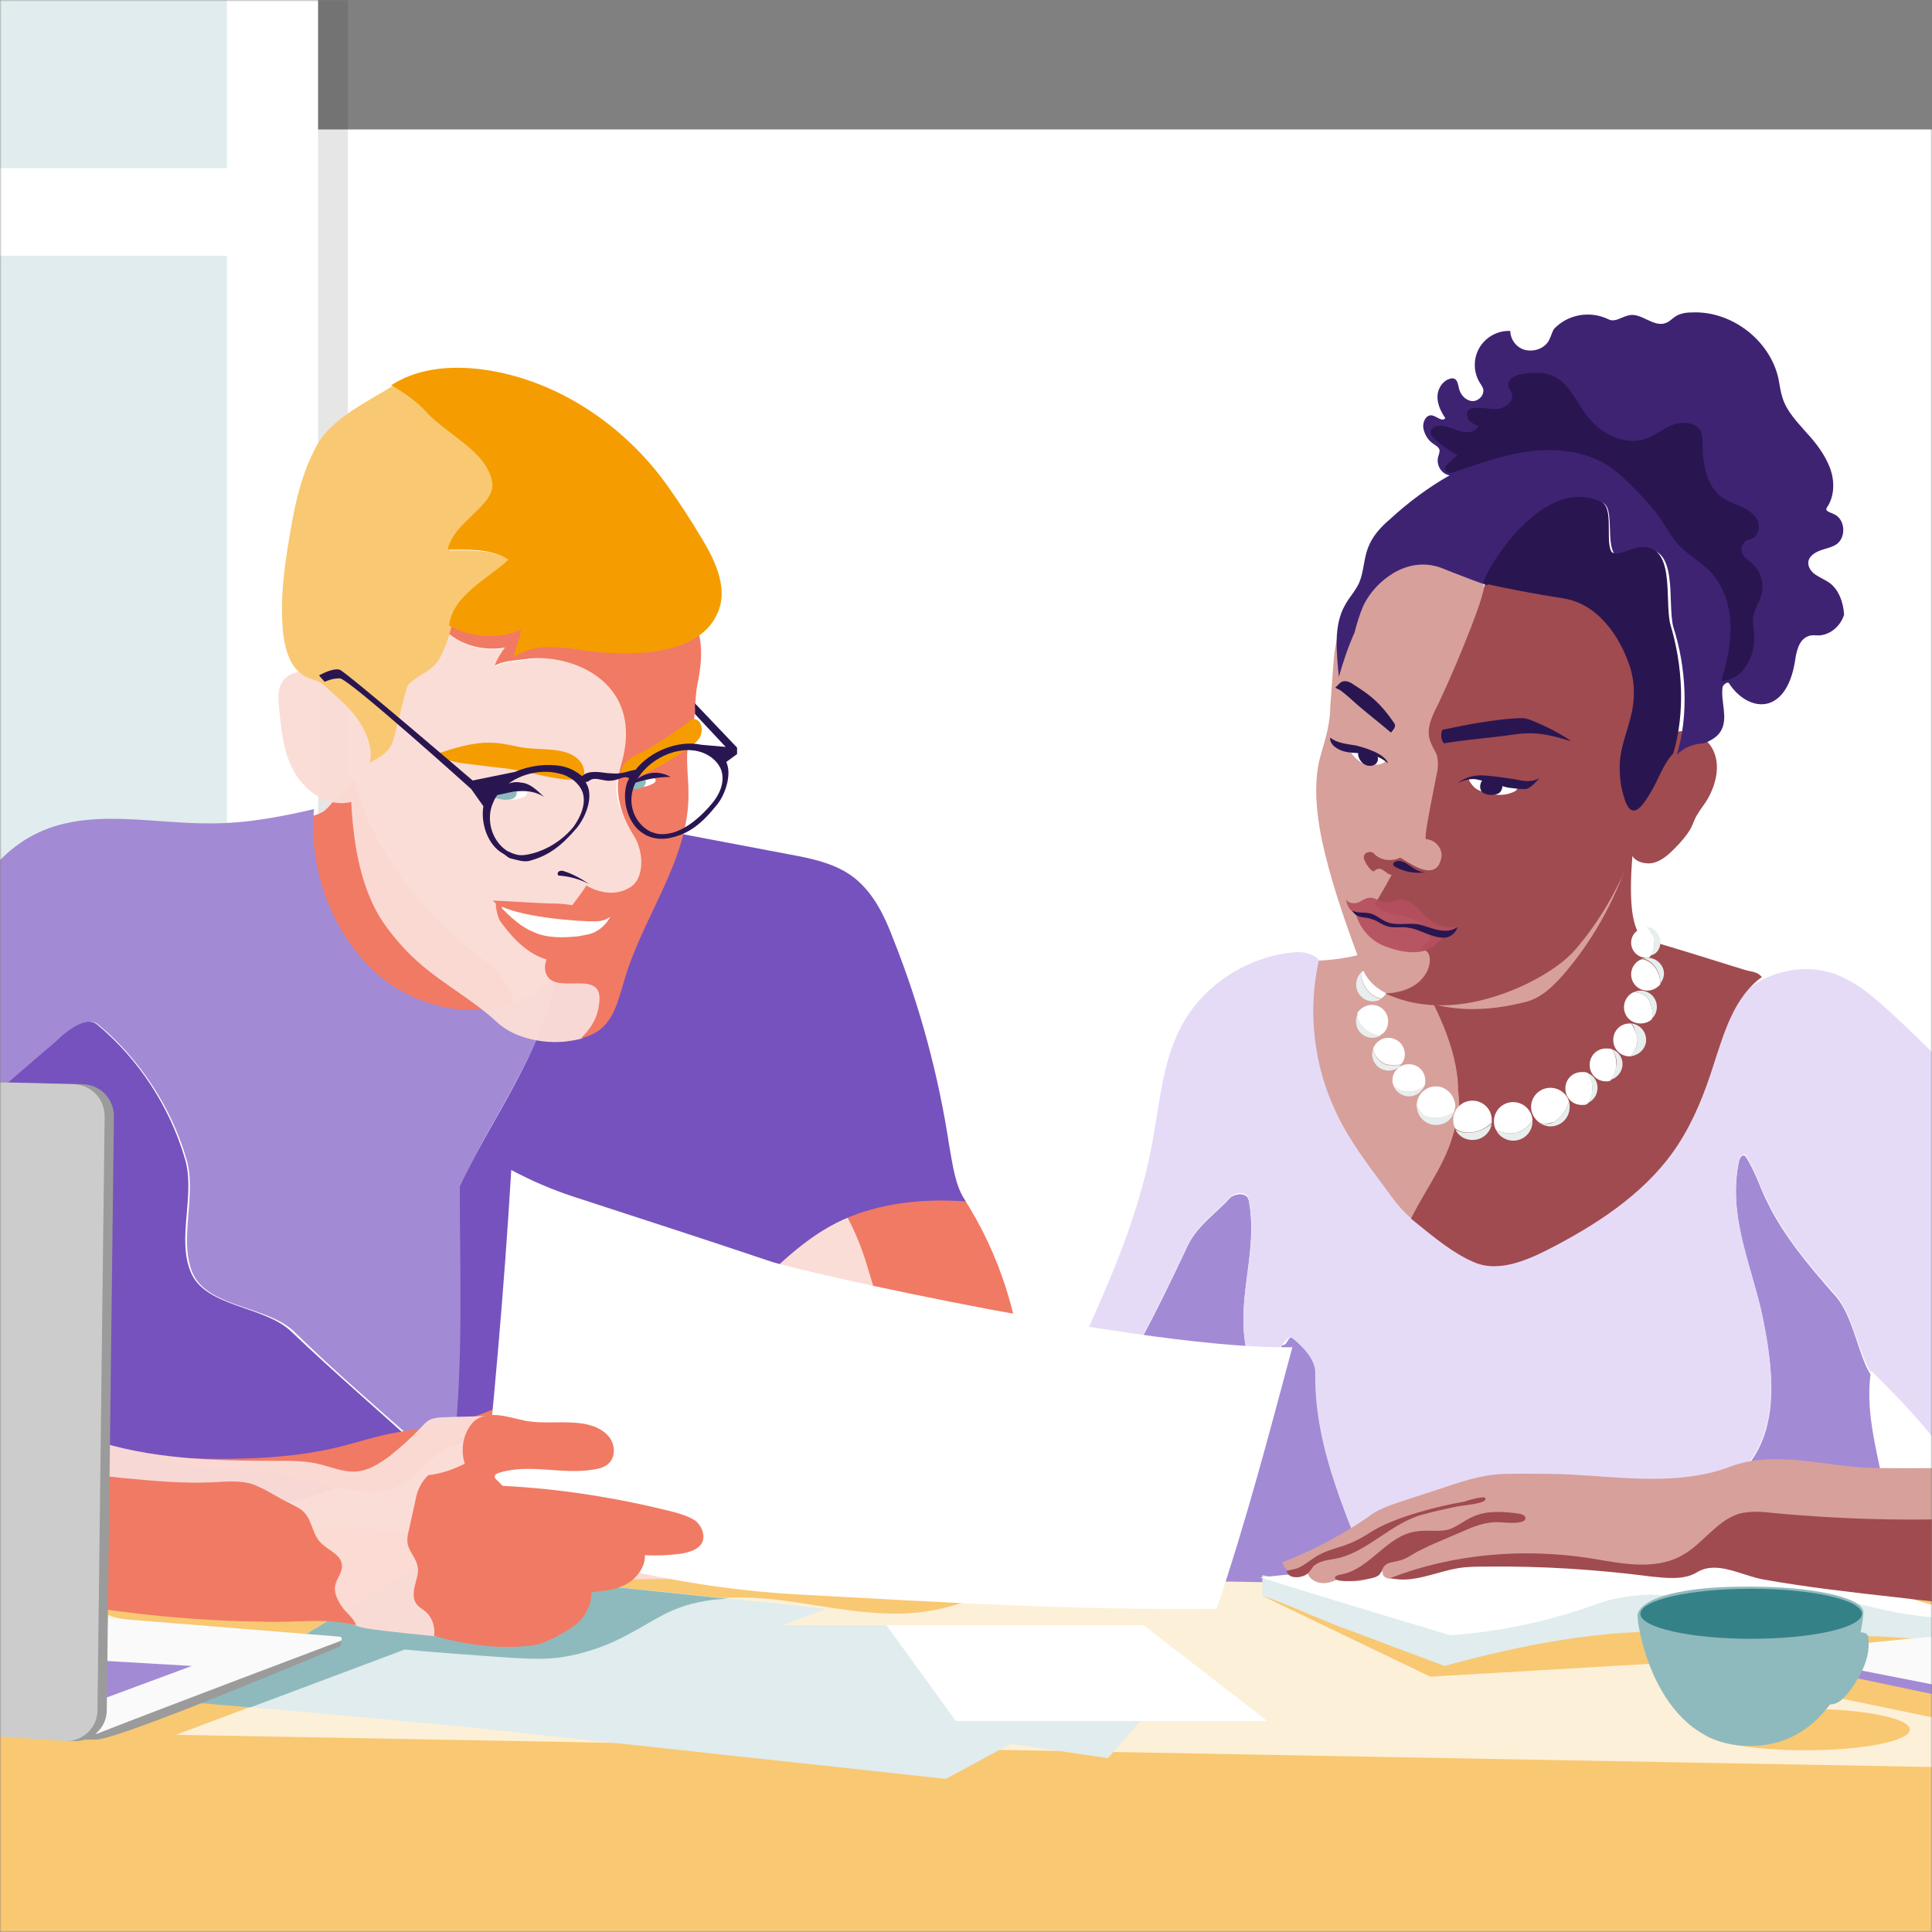 <svg width="600" height="600" viewBox="0 0 600 600" fill="none" xmlns="http://www.w3.org/2000/svg">
<rect x="0" y="0" width="600" height="600" fill="#808080" stroke="none"/>
<mask id="mask0" mask-type="alpha" maskUnits="userSpaceOnUse" x="0" y="0" width="600" height="600">
<rect width="600" height="600" fill="#C4C4C4"/>
</mask>
<g mask="url(#mask0)">
<path d="M818.387 40.203H-179.685V480.757H818.387V40.203Z" fill="white"/>
<path opacity="0.1" d="M-173.388 342.383L108.034 342.383L108.034 -5.177L-173.388 -5.177L-173.388 342.383Z" fill="black"/>
<path d="M-182.641 342.383L98.781 342.383L98.781 -5.177L-182.641 -5.177L-182.641 342.383Z" fill="white"/>
<path d="M-42.963 320.238L70.449 320.238L70.449 79.431L-42.963 79.431L-42.963 320.238Z" fill="#E0ECED"/>
<path d="M-42.963 52.232L70.449 52.232L70.449 0.076L-42.963 0.076L-42.963 52.232Z" fill="#E0ECED"/>
<path d="M408.682 426.381C408.682 422.386 404.687 418.169 401.58 415.728C400.026 414.174 400.026 418.169 398.029 417.725C398.029 419.723 396.475 420.833 396.031 422.386C391.371 427.491 385.378 430.598 382.271 436.147C378.72 441.695 377.61 448.353 374.059 453.458C370.952 458.563 368.955 464.111 365.403 469.216C361.409 474.542 356.748 478.981 351.199 482.088C353.197 485.196 355.86 487.859 358.967 489.856C362.74 492.076 367.179 492.964 371.618 493.629C390.261 496.293 408.904 496.071 427.769 495.183C419.335 472.545 408.238 451.017 408.682 426.381Z" fill="#A38AD5"/>
<path d="M569.147 401.523C561.601 392.868 554.277 384.212 549.172 374.003C546.731 369.342 545.177 363.793 542.07 359.132C540.96 358.023 540.072 360.242 540.072 360.686C536.521 377.554 543.624 392.202 547.175 408.182C550.726 425.049 553.389 444.802 540.516 457.675C531.417 466.774 516.103 468.994 510.332 481.2C508.779 484.529 507.669 488.081 506.781 491.41C508.779 491.41 510.776 491.41 512.552 491.41C536.078 491.188 559.825 490.966 583.351 490.522C592.673 470.325 578.025 449.019 580.91 426.825C580.466 426.159 580.022 425.271 579.578 424.383C576.249 416.837 574.695 407.072 569.147 401.523Z" fill="#A38AD5"/>
<path d="M386.711 417.281C384.269 401.967 390.706 388.207 387.82 372.893C387.376 370.452 384.269 370.452 382.272 371.783C377.611 376.888 372.062 380.439 368.955 386.653C359.19 407.516 348.981 427.934 335.664 446.134C338.771 456.343 342.544 466.552 347.427 475.874C348.537 478.093 349.868 480.091 351.2 482.088C356.749 479.203 361.409 474.542 365.404 469.216C368.955 464.111 370.953 458.562 374.06 453.458C377.611 448.353 378.721 441.695 382.272 436.146C383.16 434.371 384.491 432.817 386.045 431.485C386.933 426.603 387.598 421.942 386.711 417.281Z" fill="#A38AD5"/>
<path d="M669.908 399.526C665.913 397.085 661.696 395.088 657.701 392.646C639.946 381.771 629.736 362.018 616.864 345.595C608.43 334.719 598.443 324.954 588.455 315.632C582.685 310.306 576.914 304.979 569.368 302.316C557.383 298.321 543.179 303.426 536.521 314.079C533.636 318.74 532.304 324.066 530.307 329.171C523.426 348.48 509.888 365.125 492.576 376.223C485.03 380.883 476.819 384.656 467.941 384.656C450.408 384.878 435.759 370.674 426.66 355.582C416.894 338.936 405.575 318.962 410.014 300.318C410.68 297.211 406.241 295.658 403.134 295.658C387.82 296.545 373.394 305.867 366.514 319.405C360.965 330.281 360.077 342.931 357.858 354.916C353.197 380.439 341.878 404.187 331.003 427.713C332.335 433.705 333.888 439.698 335.664 445.912C348.98 427.713 359.19 407.294 368.955 386.432C372.062 380.217 377.611 376.666 382.271 371.562C384.269 370.008 387.376 370.008 387.82 372.671C390.927 387.985 384.269 401.746 386.71 417.06C387.598 421.721 386.932 426.381 385.823 431.264C388.93 428.157 392.703 425.716 395.81 422.164C396.254 420.611 399.805 413.953 401.358 415.506C404.466 417.948 408.461 422.164 408.461 426.159C408.017 450.795 419.336 472.323 427.326 494.739C443.749 493.852 460.173 492.52 476.375 491.632C486.584 491.188 496.571 490.966 506.781 490.966C507.668 487.637 508.778 484.086 510.332 480.757C515.88 468.55 531.194 466.553 540.516 457.231C553.167 444.581 550.725 424.606 547.174 407.738C543.623 391.98 536.521 377.11 540.072 360.243C540.072 359.799 541.182 357.801 542.069 358.689C545.177 363.35 546.73 368.898 549.172 373.559C554.276 383.769 561.378 392.424 569.146 401.08C574.695 406.629 576.248 416.394 579.8 423.94C580.243 424.828 580.687 425.494 581.131 426.381C581.131 426.159 581.131 425.937 581.131 425.716C589.787 434.371 598.665 443.249 605.323 453.458C607.098 456.343 608.874 459.229 611.759 461.448C613.979 463.224 616.642 464.111 619.527 464.777C622.19 459.673 624.854 454.124 629.293 449.685C630.846 447.688 631.29 444.137 632.844 442.139C635.285 439.698 637.948 437.035 640.39 435.481C645.05 433.04 649.489 431.486 653.706 428.823C663.694 421.499 673.903 416.616 684.556 412.843C680.561 407.738 675.678 403.077 669.908 399.526Z" fill="#E5DBF7"/>
<path d="M816.834 567.092H-173.914V480.535L823.048 499.622L816.834 567.092Z" fill="#FDF0D8"/>
<path d="M829.706 607.93H-179.685V534.467L825.045 552.888L829.706 607.93Z" fill="#F9C872"/>
<path d="M212.486 478.315C190.958 477.205 169.208 478.093 147.457 477.205C113.278 475.652 77.324 469.659 45.586 482.532C41.147 484.308 36.708 486.749 33.601 490.522C24.502 501.841 36.264 502.729 44.698 503.616C56.905 505.17 69.334 506.502 81.763 507.833C86.201 508.277 90.64 508.721 94.857 509.165L31.16 538.905H54.242L125.929 512.05C135.251 512.938 144.572 513.604 153.894 514.27C160.774 514.714 167.432 515.157 174.312 514.492C181.858 513.382 189.404 510.719 196.063 506.946C200.279 504.726 204.274 502.063 208.713 500.065C220.254 494.961 233.349 495.627 245.777 497.402C258.206 499.178 270.635 501.841 283.064 500.953C294.827 500.065 306.589 495.849 316.133 488.746C281.288 488.081 247.109 480.313 212.486 478.315Z" fill="#F9C872"/>
<path d="M59.568 528.474L144.35 536.242L293.717 552.444L313.914 541.569L344.098 546.008L354.085 534.467H393.591L355.195 504.727H243.114L256.653 499.622L130.146 486.527L59.568 528.474Z" fill="#E0ECED"/>
<path d="M546.508 522.26C544.733 521.816 544.733 519.153 546.73 518.931L674.791 506.502L823.048 532.913L707.638 550.89L682.78 550.446L546.508 522.26Z" fill="#F9C872"/>
<path d="M392.037 495.627L444.193 520.707L587.79 512.273L685.444 502.285L682.559 484.308L392.037 495.627Z" fill="#F9C872"/>
<path d="M174.091 514.714C181.638 513.604 189.184 510.941 195.842 507.168C200.059 504.949 204.054 502.285 208.492 500.288C214.041 497.846 219.811 496.737 225.804 496.515L129.925 486.527L92.195 509.165C93.083 509.165 94.192 509.387 95.08 509.387L79.544 516.711L59.348 528.696L77.769 530.25L125.708 512.273C135.03 513.16 144.351 513.826 153.673 514.492C160.553 514.936 167.433 515.602 174.091 514.714Z" fill="#8FBABD"/>
<path d="M392.037 489.191C392.037 491.41 392.037 493.408 392.037 495.627C400.249 498.29 407.795 502.063 416.007 505.171C426.882 509.166 437.757 513.382 448.632 517.377C472.824 510.719 498.125 505.836 523.205 506.724C525.868 506.724 528.753 506.946 531.195 508.278C532.97 509.166 534.524 510.719 536.521 511.385C540.294 512.717 544.067 510.719 547.84 509.609C551.169 508.722 554.498 508.5 557.828 508.278C569.147 507.834 580.466 507.834 591.785 508.722C603.326 509.609 615.31 510.941 626.407 507.612C601.106 497.403 574.029 492.742 547.174 488.303C535.411 486.306 523.427 484.308 511.664 484.308C495.462 484.308 479.482 488.303 463.724 492.52C457.066 494.295 450.63 496.071 443.75 496.515C436.425 496.959 429.323 495.405 422.221 494.074C411.79 492.076 402.024 491.188 392.037 489.191Z" fill="#E0ECED"/>
<path d="M617.308 502.729C606.655 503.173 596.001 502.285 585.57 500.066C577.358 498.29 569.368 495.849 560.935 495.627C552.501 495.405 544.511 497.402 538.962 503.617C526.977 494.073 509.222 493.185 494.796 498.512C471.714 506.946 450.408 507.833 450.408 507.833C450.408 507.833 410.902 496.071 391.371 489.856C423.331 486.749 455.29 483.198 487.25 480.979C503.674 479.869 520.097 478.759 536.521 481.422C541.182 482.088 546.064 483.198 550.725 484.308C561.822 486.749 584.238 493.407 584.238 493.407C584.238 493.407 595.557 497.846 617.308 502.729Z" fill="white"/>
<path d="M691.437 454.124C681.45 452.127 671.462 450.129 661.253 448.354C658.811 447.91 656.592 447.466 654.151 447.688C651.709 447.91 649.268 448.798 647.049 449.463C626.408 456.344 603.992 456.122 582.242 455.9C567.15 455.678 551.614 450.129 537.409 455.456C521.652 461.448 504.118 458.785 487.251 457.897C482.368 457.675 477.485 457.675 472.602 457.675C468.829 457.675 465.056 457.675 461.283 458.341C457.954 459.007 454.625 459.895 451.296 461.004C445.526 463.002 439.533 464.777 433.763 466.775C431.765 467.441 429.99 468.107 428.214 468.994C426.882 469.66 425.551 470.548 424.441 471.436C416.229 476.984 407.352 481.645 398.252 485.196C398.696 486.75 400.027 488.303 401.581 488.747C403.135 489.191 404.688 488.525 406.02 488.303C406.464 490.301 408.461 491.41 410.459 491.632C412.456 491.854 414.232 490.967 416.007 490.301C420.446 492.076 425.773 490.745 429.546 487.859C429.102 488.525 429.546 489.413 430.212 489.857C430.877 490.301 431.765 490.301 432.431 490.301C438.867 490.079 444.86 487.637 451.074 486.306C466.388 482.755 482.59 484.308 498.348 486.306C503.674 486.972 508.779 487.637 514.106 487.415C523.871 486.75 532.749 482.533 541.626 478.316C549.838 474.321 559.16 478.538 568.259 480.091C603.548 485.862 639.724 481.201 675.235 476.762C677.898 476.318 680.784 476.096 682.781 474.321C684.113 473.211 685.001 471.658 685.888 470.104C688.552 464.777 691.215 459.673 691.437 454.124Z" fill="#D7A09B"/>
<path d="M691.657 493.408C684.999 497.403 676.565 495.849 668.797 495.405C650.154 494.074 631.511 498.291 612.646 498.069C604.878 498.069 596.888 496.959 589.12 496.071C575.138 494.518 561.378 492.964 547.617 490.523C540.515 489.191 533.191 484.53 526.977 488.303C522.982 490.745 517.655 490.079 512.994 489.635C495.905 487.416 478.815 486.306 461.504 486.528C458.619 486.528 455.955 486.528 453.07 486.972C445.968 488.081 438.866 491.854 431.764 490.079C451.295 482.533 472.823 480.757 493.463 483.865C503.007 485.418 513.438 487.859 522.094 483.199C528.752 479.648 532.969 472.324 540.071 470.104C543.4 469.216 547.173 469.438 550.724 469.882C574.472 472.102 598.442 472.545 622.412 470.992C631.733 470.326 641.055 469.438 650.154 467.219C657.034 465.443 663.693 463.002 670.795 462.336C677.897 461.67 685.665 463.446 690.326 468.772C694.321 473.433 692.101 481.201 690.548 487.194C690.104 489.191 690.104 491.854 691.657 493.408Z" fill="#A04B50"/>
<path d="M560.712 517.822C558.937 517.378 558.937 512.051 560.934 512.051V514.714L688.995 502.286L695.653 546.23L560.712 517.822Z" fill="#A38AD5"/>
<path d="M560.712 515.379C558.937 514.936 558.937 512.272 560.934 512.05L688.995 499.622L692.99 541.347L560.712 515.379Z" fill="#FAFAFA"/>
<path opacity="0.97" d="M295.935 453.902C291.94 445.247 285.282 438.144 281.065 429.489C275.961 417.282 272.853 404.409 268.858 391.759C266.639 384.213 263.088 377.11 258.649 370.452C240.006 375.557 222.473 386.21 210.932 401.08C205.827 407.516 203.164 413.953 200.278 421.499C193.176 440.808 185.852 460.117 182.301 480.313C181.857 482.755 181.635 485.196 182.745 487.193C184.743 490.523 189.181 490.745 192.954 490.523C222.473 489.857 251.991 491.41 281.287 495.405C289.721 496.515 300.152 496.959 304.591 489.635C305.923 487.415 306.367 484.974 306.81 482.533C307.032 481.867 307.032 481.201 307.254 480.535C306.81 479.204 306.367 478.094 305.923 476.762C302.594 469.216 299.486 461.67 295.935 453.902Z" fill="#FBDCD6"/>
<path d="M317.686 427.048C316.132 406.185 308.808 385.545 296.823 368.455C284.395 366.236 271.078 367.123 258.649 370.453C263.088 377.111 266.639 384.435 268.859 391.759C272.854 404.41 275.961 417.282 281.066 429.489C285.06 438.145 291.719 445.247 295.936 453.903C299.487 461.449 302.594 469.217 306.145 476.763C306.589 478.094 307.033 479.204 307.477 480.536C311.25 463.002 319.018 445.025 317.686 427.048Z" fill="#F17A64"/>
<path d="M109.948 241.947C107.507 244.611 104.843 247.496 102.402 250.159C101.736 250.825 101.07 251.713 100.183 252.157C99.073 252.822 97.741 253.266 96.409 253.488C94.856 253.932 93.302 254.154 91.971 254.598C92.636 271.022 98.851 285.892 106.841 300.54C109.504 305.201 112.167 310.083 116.162 313.634C124.374 320.959 136.359 322.068 147.456 322.29C149.897 322.29 152.561 322.29 154.78 321.18C159.663 318.739 160.551 311.859 158.109 306.976C155.668 302.093 151.229 298.764 147.012 295.435C129.479 281.897 115.718 263.476 109.948 241.947Z" fill="#F17A64"/>
<path d="M59.345 395.309C54.684 384.656 60.899 370.896 57.348 359.577C52.687 343.819 43.143 328.949 30.271 318.296C26.72 315.188 20.505 319.849 16.954 323.4C-1.023 338.714 -17.891 353.14 -32.761 370.452C-26.99 394.422 -21.442 418.613 -15.893 442.583C16.51 463.223 55.572 475.874 92.858 465.887C101.958 463.445 110.614 459.672 119.491 456.343C123.93 454.79 128.147 453.236 132.586 451.683C118.382 438.81 104.177 426.603 90.195 413.287C81.761 405.519 64.006 405.963 59.345 395.309Z" fill="#7652BE"/>
<path d="M143.018 368.232C152.784 346.482 168.541 326.729 172.758 303.425C169.207 306.311 165.656 308.752 161.661 310.527C145.681 317.63 125.929 312.081 113.944 299.43C101.959 286.78 95.966 268.58 97.52 251.269C87.089 253.71 76.436 255.708 65.782 255.708C47.139 255.93 27.165 250.603 10.519 259.259C-2.798 266.139 -10.566 280.343 -17.446 293.882C-24.992 308.752 -32.76 323.622 -40.306 338.492C-37.642 349.145 -34.979 359.799 -32.316 370.452C-17.446 353.14 -0.578 338.714 17.399 323.4C20.95 319.849 27.165 315.188 30.716 318.295C43.366 328.949 53.132 343.819 57.792 359.577C61.344 370.896 55.351 384.656 59.79 395.309C64.451 405.962 82.206 405.518 90.862 413.065C104.622 426.603 118.827 438.588 133.253 451.46C136.138 450.573 138.801 449.463 141.686 448.575C144.128 422.164 143.018 395.087 143.018 368.232Z" fill="#A38AD5"/>
<path opacity="0.25" d="M205.384 257.039C205.162 257.483 205.606 257.927 206.05 257.927H206.272C206.272 257.705 206.272 257.705 206.494 257.483C206.494 257.039 205.606 256.595 205.384 257.039Z" fill="#A38AD5"/>
<path d="M294.827 356.025C291.498 334.053 285.727 312.525 277.516 291.884C274.852 284.782 271.523 277.68 265.531 272.797C259.76 268.137 251.992 266.583 244.668 265.251C231.796 262.81 218.923 260.369 206.05 257.927C199.392 274.351 188.739 289.443 175.422 301.206C174.535 302.094 173.647 302.759 172.537 303.647C168.32 327.173 152.784 346.926 142.797 368.454C142.797 395.309 143.907 422.164 141.021 449.019C153.894 444.802 166.989 440.585 179.639 435.702C199.392 427.713 217.813 416.837 232.683 401.745C242.005 392.424 251.77 382.658 264.199 377.776C275.296 373.337 287.947 372.227 299.932 373.115C296.603 368.232 295.937 362.018 294.827 356.025Z" fill="#7652BE"/>
<path d="M161.663 434.149C153.673 437.478 145.905 441.029 137.471 442.583C132.81 443.47 128.149 443.914 123.489 444.802C116.83 445.912 110.616 448.131 103.958 449.685C85.537 453.902 66.228 453.236 47.141 452.57C53.133 455.011 58.682 455.233 65.118 455.677C77.547 456.343 89.975 458.119 102.182 461.226C108.84 462.779 115.943 464.777 122.157 462.336C127.484 460.338 131.257 455.455 135.695 451.904C143.907 445.024 154.782 441.917 161.663 434.149Z" fill="#F17A64"/>
<path d="M377.833 499.622C333.445 500.066 292.608 497.624 247.997 495.183C214.706 493.407 182.747 485.861 149.233 475.208C153.228 437.922 156.557 400.636 158.777 363.35C164.991 366.679 171.206 369.342 177.864 371.561C198.282 378.22 218.923 384.878 239.342 391.758C249.329 395.087 356.971 419.279 401.359 418.391C394.035 445.69 386.933 472.767 377.833 499.622Z" fill="white"/>
<path opacity="0.97" d="M27.831 446.799C46.474 453.236 66.671 453.68 86.424 453.68C90.862 453.68 95.301 453.68 99.518 454.789C103.069 455.677 106.842 457.231 110.393 457.009C114.388 456.787 117.717 454.567 120.824 452.348C124.154 449.685 127.483 446.799 130.368 443.692C131.256 442.804 132.144 441.695 133.253 441.029C134.585 440.363 136.36 440.141 137.914 440.141C142.797 439.919 147.679 439.919 152.34 439.697C153.006 439.697 153.672 439.697 154.116 439.919C156.113 440.585 156.779 443.47 156.113 445.468C155.225 447.465 153.45 449.019 151.896 450.572C146.57 455.677 143.684 463.001 143.684 470.547C143.684 483.42 140.577 496.07 136.36 508.277C129.702 507.611 122.822 506.946 116.164 506.058C114.61 505.836 112.835 505.614 111.503 505.17C108.174 504.282 105.289 501.841 102.403 499.622C94.192 493.185 85.536 486.971 75.992 482.754C68.002 479.203 59.125 477.205 50.691 474.542C45.586 472.989 40.482 471.435 35.599 469.659C33.601 468.994 31.604 468.106 30.05 466.552C28.497 464.777 28.053 462.335 27.831 460.116C27.387 456.787 26.721 453.458 26.277 450.129C26.277 449.019 26.721 446.356 27.831 446.799Z" fill="#FBDCD6"/>
<path d="M110.615 504.726C109.727 502.285 107.508 500.953 106.176 498.956C104.844 496.958 103.513 494.517 104.178 492.076C104.622 490.078 106.398 488.303 106.176 486.083C105.954 482.532 101.515 481.423 99.296 478.759C97.076 476.318 96.854 472.323 94.635 469.882C93.747 468.772 92.416 468.106 91.084 467.44C88.421 466.109 85.979 464.777 83.316 463.223C81.762 462.336 80.209 461.67 78.655 461.004C74.66 459.672 70.443 460.116 66.226 460.338C56.905 460.782 47.361 459.894 38.04 459.006C31.604 458.341 25.167 457.675 19.175 455.233C20.063 469.438 20.063 483.864 21.172 498.068C41.147 501.397 61.344 503.395 81.54 503.617C91.306 504.061 101.071 502.285 110.615 504.726Z" fill="#F17A64"/>
<path d="M20.286 502.951L105.955 508.721C105.955 508.721 106.177 510.941 105.511 511.384C105.511 511.384 37.597 540.015 30.051 540.237C12.962 540.681 -26.544 537.13 -26.544 537.13L20.286 502.951Z" fill="#9B9B9B"/>
<path d="M20.285 501.398L105.51 508.278C106.176 508.278 106.398 509.388 105.732 509.61C105.732 509.61 48.027 531.36 30.05 538.462L25.611 537.574L-26.323 530.694L20.285 501.398Z" fill="#FAFAFA"/>
<path d="M13.85 514.714L59.57 517.378L23.615 530.694L13.85 514.714Z" fill="#A38AD5"/>
<path d="M-171.029 331.833L25.833 336.716C31.16 336.938 35.376 341.155 35.376 346.704L33.157 531.137C33.157 536.686 28.274 541.124 22.726 540.681L-171.029 526.92V331.833Z" fill="#9B9B9B"/>
<path opacity="0.97" d="M186.297 311.859C187.85 300.54 176.531 304.756 170.095 303.203C171.649 298.542 172.093 294.991 173.202 290.552C174.312 285.004 179.417 280.787 182.302 275.682C186.297 279.677 191.402 280.343 196.062 276.792C200.723 272.131 200.057 265.029 197.172 259.924C193.177 253.71 188.96 245.72 193.177 237.508C198.282 227.299 201.389 217.09 201.833 205.992C189.182 209.1 176.753 202.885 163.659 204.883C160.552 205.327 157.001 205.327 153.893 206.88C154.337 204.883 155.891 202.885 157.001 201.332C147.013 203.107 135.472 197.781 134.141 187.571C129.036 188.903 123.931 191.122 119.271 193.786C110.837 198.89 104.178 209.765 94.191 208.656C91.306 208.434 88.421 209.987 87.311 212.429C86.201 214.648 86.423 217.09 86.645 219.531C87.311 226.633 87.977 233.957 91.528 239.95C95.079 246.164 102.181 250.825 109.061 249.049C109.727 261.034 111.503 273.241 117.273 283.672C119.714 287.889 122.822 291.662 126.151 295.213C134.806 304.313 145.46 309.195 154.559 317.629C159.886 322.512 168.985 324.287 176.088 323.4C177.641 323.178 179.195 322.956 180.748 322.512C183.634 319.849 185.853 316.297 186.297 311.859Z" fill="#FBDCD6"/>
<path d="M217.591 200.001C217.147 195.562 215.15 191.123 211.82 188.46C195.841 188.238 181.193 185.353 165.213 184.687C154.781 184.243 143.906 184.687 133.919 187.35C135.473 197.56 146.792 202.886 156.779 201.111C155.669 202.664 154.338 204.662 153.672 206.659C156.779 205.106 160.33 205.106 163.437 204.662C176.754 202.664 200.501 211.32 192.955 237.287C190.292 245.943 192.955 253.489 196.95 259.703C200.058 264.808 200.058 272.798 195.841 275.461C192.512 277.681 187.629 278.125 182.08 275.017C178.973 280.122 173.868 284.783 172.981 290.331C171.871 294.992 167.654 298.765 169.874 302.982C173.203 308.974 187.629 300.541 186.075 311.638C185.631 316.077 183.412 319.628 180.305 322.513C182.746 321.847 184.966 320.959 186.741 319.406C191.18 315.633 192.29 309.418 194.065 303.87C199.836 284.339 214.04 266.805 213.818 246.387C213.818 240.172 212.486 233.736 214.484 227.966C216.259 222.861 215.594 218.422 216.481 213.096C217.369 208.879 218.035 204.44 217.591 200.001Z" fill="#F17A64"/>
<path d="M197.172 244.167C198.947 244.611 200.945 244.389 202.498 243.501C203.164 243.279 203.83 242.613 203.608 242.169C203.386 241.504 202.498 241.282 201.611 241.282C200.501 241.282 199.613 241.282 198.504 241.726C198.06 242.169 197.172 243.057 197.172 244.167Z" fill="white"/>
<path d="M160.774 248.162C161.44 247.941 162.328 247.719 162.994 247.275C163.659 246.831 163.881 245.943 163.659 245.277C163.216 244.389 162.328 244.168 161.44 243.946C160.108 243.724 158.777 243.724 157.223 243.724C156.113 243.724 155.004 243.946 154.116 244.611C149.011 248.162 158.999 248.606 160.774 248.162Z" fill="white"/>
<path d="M153.449 245.499C152.784 246.165 153.228 247.275 153.893 247.719C154.559 248.163 155.669 248.163 156.557 248.385C157.666 248.385 158.554 248.385 159.442 247.941C160.33 247.497 160.774 246.165 160.33 245.277C159.886 244.612 158.998 244.39 158.332 244.39C157.444 244.168 156.557 244.168 155.669 244.39C154.781 244.612 153.893 245.277 153.671 246.165" fill="#8FBABD"/>
<path d="M200.281 241.948C199.837 241.282 198.283 242.17 197.617 242.392C196.508 242.836 196.064 243.502 195.842 245.055C196.064 245.055 196.286 245.055 196.508 245.055C197.617 245.055 198.505 245.055 199.393 244.611C200.503 243.945 200.946 242.836 200.281 241.948Z" fill="#8FBABD"/>
<path d="M155.224 285.892C157.888 289.665 160.995 293.216 164.768 295.658C168.097 297.877 172.314 298.987 176.309 298.987C178.75 298.987 181.413 298.543 183.633 297.433C188.516 294.992 191.401 288.999 190.291 283.673C180.082 284.783 169.872 284.561 159.885 282.785C158.553 282.563 154.78 280.788 154.115 280.344C153.671 281.01 154.558 284.783 155.224 285.892Z" fill="#F17A64"/>
<path d="M190.07 283.451C188.96 286.558 186.297 289.221 182.968 290.109C181.858 290.331 180.748 290.553 179.639 290.775C174.978 291.219 170.095 291.441 165.656 289.443C161.883 287.89 158.776 285.005 155.891 282.119C155.891 281.453 155.669 281.01 155.669 280.344C164.103 282.119 172.093 283.673 180.526 284.783C183.856 285.226 187.407 285.67 190.07 283.451Z" fill="white"/>
<path d="M213.374 232.626C214.705 231.738 216.259 230.628 217.147 229.297C218.034 227.965 218.256 225.967 217.369 224.414C216.925 223.748 216.259 223.304 215.371 223.304C214.705 223.304 214.261 223.748 213.818 224.192C209.823 227.299 205.606 229.962 201.167 232.626C198.504 234.179 192.955 235.955 192.955 239.728C193.177 246.386 210.71 234.401 213.374 232.626Z" fill="#F59D00"/>
<path d="M180.527 241.726C182.08 241.06 181.415 237.953 180.305 236.621C176.31 231.517 167.654 233.292 161.218 231.961C158.111 231.295 155.004 230.629 151.896 230.629C146.348 230.629 140.799 232.404 135.473 234.18C137.914 235.956 140.799 236.621 143.906 237.065C147.457 237.509 151.231 237.953 154.782 238.397C163.659 239.063 175.2 243.502 180.527 241.726Z" fill="#F59D00"/>
<path d="M158.333 174.033C152.784 170.482 145.682 170.926 139.468 170.926C141.465 161.826 154.782 157.166 153.228 149.62C151.23 139.854 139.024 135.415 131.922 127.203C129.036 124.318 125.485 121.655 121.934 119.879C113.722 124.984 102.847 130.089 98.408 138.301C93.748 146.734 91.528 156.5 89.975 166.265C88.199 176.475 86.867 186.684 87.977 197.115C88.643 202.22 90.418 207.99 95.079 210.21C96.855 211.097 98.852 211.319 100.184 212.429C105.067 216.868 110.171 220.863 113.057 226.633C114.61 229.741 115.72 233.514 114.832 236.843C117.939 235.289 121.268 233.292 122.156 229.741C123.488 224.858 124.597 219.975 125.929 215.092C126.151 214.205 126.373 213.317 126.817 212.651C127.483 211.763 128.592 211.097 129.48 210.432C131.922 208.878 134.585 207.546 136.138 205.105C138.358 201.554 140.133 195.34 140.133 194.674C140.133 194.674 140.133 194.674 140.355 194.674C141.021 185.13 151.896 180.026 158.333 174.033Z" fill="#F9C872"/>
<path d="M218.036 167.375C214.485 161.383 210.712 155.613 206.717 150.064C193.622 132.087 173.647 118.548 151.675 114.997C141.688 113.444 130.813 113.888 122.157 119.214C121.935 119.436 121.713 119.436 121.491 119.658C125.042 121.656 128.593 124.097 131.479 126.982C138.581 135.194 150.787 139.633 152.785 149.398C154.339 156.944 141.022 161.605 139.025 170.705C145.239 170.705 152.341 170.261 157.89 173.812C151.453 179.804 140.578 184.909 139.468 194.23C146.127 198.003 154.782 198.669 161.885 195.562C161.441 198.225 160.109 201.333 159.665 203.996C166.323 199.335 175.201 201.111 183.191 202.22C188.74 202.886 194.288 203.108 199.837 202.664C208.714 201.998 218.702 199.113 222.475 191.123C226.47 183.577 222.475 174.7 218.036 167.375Z" fill="#F59D00"/>
<path d="M441.974 380.883C437.313 378.442 433.762 374.003 430.655 369.564C424.885 361.796 418.892 354.028 414.897 345.373C408.017 330.946 406.02 314.079 409.571 298.321C414.897 298.099 420.224 297.211 425.107 295.658C429.989 299.653 434.872 303.648 440.865 305.867C442.418 306.533 444.194 307.199 445.525 308.308C446.413 309.196 447.301 310.084 447.967 311.194C454.847 320.959 460.395 331.834 460.839 343.819C461.283 354.028 457.51 364.238 451.296 372.45C448.632 376.444 446.413 379.996 441.974 380.883Z" fill="#D7A09B"/>
<path d="M541.848 301.206C531.195 297.877 520.542 294.547 509.888 291.44C507.225 287.889 506.781 283.228 506.559 279.011C506.337 273.019 506.781 267.027 507.447 261.034C496.572 281.231 475.709 295.435 453.071 299.43C448.411 300.318 443.528 300.54 438.867 300.096C445.525 311.637 452.849 325.619 452.849 338.714C453.293 341.821 453.293 345.15 452.405 347.813C449.964 360.464 443.75 367.344 438.201 378.441C438.645 378.885 439.089 379.107 439.533 379.551C445.303 384.212 451.074 389.095 457.732 391.98C465.944 395.531 475.487 390.87 483.477 386.653C498.125 378.885 512.33 369.12 521.207 355.359C526.09 347.813 529.419 339.38 532.082 330.946C535.412 320.736 538.519 309.639 547.175 303.425C545.621 301.65 544.067 301.871 541.848 301.206Z" fill="#A04B50"/>
<path d="M422.665 302.093C420.668 304.091 420.668 307.42 422.665 309.417C424.441 311.193 426.882 311.415 428.879 310.305C425.106 309.417 422.665 305.866 422.665 302.093Z" fill="#E6EEEE"/>
<path d="M429.767 302.094C427.77 300.096 424.663 300.096 422.665 302.094C422.887 305.867 425.328 309.418 428.879 310.084C429.323 309.862 429.545 309.64 429.989 309.196C431.765 307.42 431.765 304.091 429.767 302.094Z" fill="white"/>
<path d="M421.777 314.744C421.333 315.41 421.111 316.298 421.111 317.185C421.111 320.071 423.331 322.29 426.216 322.29C427.104 322.29 427.992 322.068 428.657 321.624C425.106 321.402 421.777 318.517 421.777 314.744Z" fill="#E6EEEE"/>
<path d="M431.099 317.185C431.099 314.3 428.88 312.081 425.994 312.081C424.219 312.081 422.443 313.19 421.556 314.522C421.556 318.295 424.885 321.18 428.436 321.624C430.211 320.736 431.099 319.183 431.099 317.185Z" fill="white"/>
<path d="M430.433 330.724C428.436 329.836 426.66 328.061 426.438 325.841C425.994 326.951 425.994 328.283 426.66 329.614C427.77 332.056 430.877 333.165 433.318 332.056C433.984 331.834 434.65 331.39 435.094 330.724C433.54 330.946 431.987 330.946 430.433 330.724Z" fill="#E6EEEE"/>
<path d="M435.759 325.176C434.649 322.734 431.542 321.625 429.101 322.734C427.769 323.4 426.881 324.51 426.438 325.62C426.659 327.839 428.435 329.615 430.432 330.502C431.764 330.724 433.54 330.946 435.093 330.502C436.425 329.171 436.647 326.951 435.759 325.176Z" fill="white"/>
<path d="M432.874 337.383C433.54 339.158 435.537 340.49 437.535 340.49C439.754 340.49 441.53 339.158 442.417 337.161C441.53 337.826 440.642 338.27 439.754 338.714C437.313 339.38 434.428 338.936 432.874 337.383Z" fill="#E6EEEE"/>
<path d="M437.535 330.502C434.65 330.502 432.431 332.722 432.431 335.607C432.431 336.273 432.653 336.939 432.875 337.383C434.428 338.936 437.313 339.38 439.755 338.714C440.864 338.27 441.752 337.827 442.418 337.161C442.64 336.717 442.64 336.051 442.64 335.607C442.64 332.722 440.421 330.502 437.535 330.502Z" fill="white"/>
<path d="M493.02 333.165C492.576 332.943 491.91 332.943 491.244 332.943C488.359 332.943 486.14 335.162 486.14 338.048C486.14 340.933 488.359 343.152 491.244 343.152C491.91 343.152 492.354 343.152 492.798 342.93C493.02 342.708 493.464 342.486 493.686 342.042C495.017 339.157 494.795 335.384 493.02 333.165Z" fill="white"/>
<path d="M496.128 337.826C496.128 335.606 494.797 333.831 492.799 333.165C494.797 335.384 495.018 339.157 493.465 341.821C493.243 342.043 492.799 342.487 492.577 342.709C494.797 342.043 496.128 340.045 496.128 337.826Z" fill="#E6EEEE"/>
<path d="M500.567 325.841C500.123 325.619 499.457 325.619 498.791 325.619C495.906 325.619 493.687 327.839 493.687 330.724C493.687 333.609 495.906 335.828 498.791 335.828C499.235 335.828 499.679 335.828 500.123 335.607C501.011 334.275 501.676 332.943 501.898 331.39C502.12 329.17 501.676 327.395 500.567 325.841Z" fill="white"/>
<path d="M503.896 330.502C503.896 328.283 502.564 326.507 500.567 325.841C501.677 327.395 502.343 329.17 501.899 331.168C501.677 332.722 501.011 334.053 500.123 335.385C502.342 334.719 503.896 332.721 503.896 330.502Z" fill="#E6EEEE"/>
<path d="M507.891 320.514C507.669 319.849 507.225 318.739 506.559 317.851C506.337 317.851 506.337 317.851 506.115 317.851C503.23 317.851 501.011 320.07 501.011 322.956C501.011 325.841 503.23 328.06 506.115 328.06H506.337C508.335 325.841 509.223 322.956 507.891 320.514Z" fill="white"/>
<path d="M511.219 322.956C511.219 320.292 509.221 318.073 506.558 317.851C507.446 318.517 507.668 319.849 507.89 320.514C509.221 323.178 508.334 326.063 506.114 328.06C508.999 327.838 511.219 325.619 511.219 322.956Z" fill="#E6EEEE"/>
<path d="M512.552 311.859C512.108 309.418 509.888 308.308 507.447 308.086C505.672 308.752 504.34 310.749 504.34 312.747C504.34 315.632 506.559 317.851 509.445 317.851C510.776 317.851 512.108 317.407 512.996 316.52C513.44 314.966 513.218 313.413 512.552 311.859Z" fill="white"/>
<path d="M514.548 312.746C514.548 309.861 512.329 307.642 509.444 307.642C508.778 307.642 508.112 307.864 507.446 308.085C509.888 308.307 512.107 309.417 512.551 311.858C513.217 313.412 513.439 314.966 512.773 316.519C513.883 315.632 514.548 314.3 514.548 312.746Z" fill="#E6EEEE"/>
<path d="M509.888 297.876C507.89 298.542 506.559 300.54 506.559 302.537C506.559 305.422 508.778 307.642 511.663 307.642C513.217 307.642 514.77 306.754 515.658 305.644C515.658 302.093 513.439 298.32 509.888 297.876Z" fill="white"/>
<path d="M511.663 297.432C510.997 297.432 510.332 297.654 509.888 297.654C513.439 298.098 515.658 301.871 515.658 305.422C516.324 304.534 516.768 303.425 516.768 302.315C516.768 299.873 514.549 297.432 511.663 297.432Z" fill="#E6EEEE"/>
<path d="M512.551 289.887C512.329 289.221 511.885 288.555 511.219 288.111C508.778 288.111 506.559 290.109 506.559 292.772C506.559 295.213 508.556 297.433 511.219 297.433C511.663 297.433 512.107 297.433 512.329 297.211C514.105 294.992 514.327 291.44 512.551 289.887Z" fill="white"/>
<path d="M515.659 292.55C515.659 290.109 513.661 287.889 511.22 287.889C511.886 288.333 512.329 288.999 512.551 289.665C514.327 291.44 514.105 294.769 512.329 296.767C514.327 296.545 515.659 294.769 515.659 292.55Z" fill="#E6EEEE"/>
<path d="M443.75 346.926C442.196 346.482 440.42 345.15 439.977 343.375C439.977 346.704 442.64 349.367 445.969 349.367C448.632 349.367 450.852 347.813 451.518 345.372C449.298 346.926 446.413 347.591 443.75 346.926Z" fill="#E6EEEE"/>
<path d="M445.969 337.382C442.64 337.382 439.977 340.045 439.977 343.374C440.642 345.15 442.196 346.703 443.75 346.925C446.413 347.591 449.298 346.925 451.518 345.372C451.739 344.706 451.961 344.04 451.961 343.374C451.74 340.045 449.076 337.382 445.969 337.382Z" fill="white"/>
<path d="M463.281 348.701C463.281 348.479 463.281 348.257 463.281 347.813C463.281 344.484 460.617 341.82 457.288 341.82C453.959 341.82 451.296 344.484 451.296 347.813C451.296 348.701 451.518 349.81 451.962 350.476C455.069 352.917 460.174 351.586 463.281 348.701Z" fill="white"/>
<path d="M451.961 350.699C452.849 352.696 454.846 354.028 457.288 354.028C460.395 354.028 462.836 351.809 463.28 348.923C460.173 351.587 455.068 352.918 451.961 350.699Z" fill="#E6EEEE"/>
<path d="M475.93 347.813C475.708 344.706 473.045 342.265 469.938 342.265C466.609 342.265 463.945 344.928 463.945 348.257C463.945 349.145 464.167 350.255 464.611 350.92C465.277 351.364 465.943 351.586 466.609 351.586C470.16 352.918 473.933 351.142 475.93 347.813Z" fill="white"/>
<path d="M466.61 351.586C465.944 351.586 465.278 351.365 464.612 350.921C465.5 352.918 467.719 354.25 469.939 354.25C473.268 354.25 475.931 351.586 475.931 348.257C475.931 348.035 475.931 348.035 475.931 347.813C473.934 351.143 470.161 352.918 466.61 351.586Z" fill="#E6EEEE"/>
<path d="M482.589 348.479C485.031 346.926 486.584 344.706 487.25 342.043C486.584 339.602 484.143 337.826 481.48 337.826C478.151 337.826 475.487 340.489 475.487 343.819C475.487 345.816 476.597 347.592 478.151 348.701C479.482 349.145 481.036 348.923 482.589 348.479Z" fill="white"/>
<path d="M482.589 348.479C481.258 349.145 479.704 349.145 478.15 348.701C479.038 349.367 480.37 349.81 481.48 349.81C484.809 349.81 487.472 347.147 487.472 343.818C487.472 343.152 487.472 342.486 487.25 342.042C486.584 344.706 485.031 346.925 482.589 348.479Z" fill="#E6EEEE"/>
<path d="M506.558 264.364C502.342 277.902 495.683 290.553 486.584 301.428C483.033 305.645 479.038 309.862 473.711 311.193C455.956 315.632 447.3 312.081 442.195 311.415C455.068 309.418 474.155 301.428 483.92 292.994C493.686 284.56 500.122 275.461 506.558 264.364Z" fill="#D7A09B"/>
<path d="M442.195 311.416C435.537 310.75 428.435 308.974 424.662 303.648C423.33 301.65 422.442 299.431 421.776 297.211C417.338 285.227 413.121 273.02 410.457 260.591C408.904 252.823 408.016 244.611 409.57 236.843C410.457 233.07 411.789 229.519 412.455 225.746C412.899 223.527 413.121 221.529 413.121 219.31C413.565 214.427 413.787 209.544 414.23 204.662C415.118 193.565 420.667 182.911 428.213 174.922C430.21 172.702 432.43 170.705 435.315 169.595C439.31 168.041 443.971 168.485 448.187 169.595C453.958 171.149 460.172 175.143 460.616 181.136C461.06 184.687 465.055 186.684 463.501 189.792C458.397 199.779 455.512 207.103 455.955 218.2C456.177 221.973 448.187 229.963 448.631 233.736C449.075 239.285 448.409 244.833 449.297 250.382C450.629 258.15 455.068 264.808 459.506 271.244C460.616 273.02 461.948 274.573 462.614 276.571C464.833 283.673 458.841 290.775 457.953 298.099C457.731 299.431 457.731 300.762 457.065 302.094C456.621 302.982 465.055 308.53 464.167 308.974C456.177 311.638 447.3 311.86 442.195 311.416Z" fill="#D7A09B"/>
<path d="M532.083 233.07C529.863 228.187 523.427 225.524 518.988 227.965C516.769 222.638 517.657 216.868 516.991 211.097C516.547 206.215 514.771 201.776 513.218 197.115C511.886 193.12 510.332 189.125 507.447 186.24C501.899 180.026 492.577 179.138 484.143 179.138C476.597 179.138 467.942 179.36 461.505 175.365C461.949 181.801 459.286 188.237 457.066 194.23C453.959 202.22 450.63 210.21 446.857 218.199C445.304 221.307 442.862 225.746 443.972 229.519C444.416 231.294 445.526 232.848 446.191 234.401C446.635 235.955 446.635 237.73 446.413 239.284C445.747 242.835 441.974 260.59 442.862 260.59C445.082 260.812 446.857 262.144 447.523 264.363C447.967 265.695 447.523 267.249 446.857 268.58C444.194 272.797 437.979 268.136 434.872 266.361C431.987 267.692 428.436 267.249 426.439 264.807C426.217 264.807 425.773 264.585 425.551 264.585C424.663 264.585 423.553 265.029 423.553 266.139C423.331 267.249 425.773 270.8 426.66 270.578C427.104 270.356 427.326 269.912 427.77 269.912C428.658 269.468 429.768 270.356 430.655 271.022C431.099 271.465 431.765 271.687 432.209 271.687C432.431 271.244 428.88 277.902 426.882 280.787C427.326 281.453 428.214 282.119 428.88 282.563C434.428 285.004 443.084 284.116 444.194 291.662C444.638 293.216 441.087 292.772 441.752 295.213C445.747 294.104 445.969 307.864 430.212 308.53C447.967 316.742 466.61 309.196 474.378 305.423C480.148 302.537 485.919 298.986 489.914 294.104C497.016 285.67 502.121 276.57 506.781 265.473C507.669 267.692 511.22 268.58 513.662 267.914C516.103 267.249 518.1 265.473 519.876 263.698C521.873 261.7 523.871 259.481 525.203 257.039C525.868 255.708 526.312 254.154 527.2 252.822C528.088 251.269 529.419 249.715 530.307 248.162C532.971 243.501 534.302 237.73 532.083 233.07Z" fill="#A04B50"/>
<path d="M424.218 237.287C424.884 237.509 425.55 237.509 426.216 237.509C427.548 237.509 429.101 237.509 429.989 236.621C429.989 236.621 430.211 236.399 430.211 236.177C430.211 235.955 429.989 235.734 429.989 235.734C427.104 233.292 423.331 231.739 419.558 231.96C419.336 231.96 418.892 231.96 418.67 232.182C419.78 234.402 421.777 236.843 424.218 237.287Z" fill="white"/>
<path d="M470.827 243.501C470.605 243.279 470.161 243.057 469.717 243.057C465.944 242.392 462.393 241.726 458.62 241.504C457.955 241.504 457.067 241.726 456.401 241.726C455.513 241.948 457.511 244.167 457.733 244.389C459.064 245.721 460.84 245.943 462.615 246.387C464.835 247.052 467.276 247.052 469.495 246.165C470.161 245.943 470.605 245.721 471.049 245.277C471.271 244.611 471.271 243.945 470.827 243.501Z" fill="white"/>
<path d="M568.037 180.914C566.705 180.026 565.152 179.36 563.82 178.473C562.488 177.585 561.379 176.031 561.6 174.478C561.822 172.702 563.598 171.592 565.373 170.927C567.149 170.261 568.925 170.039 570.478 168.929C573.141 166.932 573.141 162.049 570.256 160.051C568.925 159.164 566.483 158.942 567.371 157.61C569.812 154.059 569.812 149.176 568.259 145.181C566.705 141.186 564.042 137.635 561.157 134.528C558.271 131.199 554.942 127.87 553.611 123.653C552.945 121.655 552.723 119.658 552.279 117.439C549.616 105.676 537.853 96.576 525.646 97.02C523.87 97.02 522.095 97.242 520.541 98.13C519.432 98.796 518.544 99.905 517.212 100.349C513.439 101.681 509.666 97.02 505.893 97.908C503.674 98.352 501.676 100.127 499.679 99.239C494.796 96.798 488.804 97.242 484.365 100.571C483.699 101.237 482.811 101.681 482.367 102.569C481.923 103.456 481.701 104.344 481.258 105.232C480.148 107.895 477.041 109.227 474.155 108.783C471.27 108.339 469.051 105.676 469.051 102.79C465.278 102.569 461.505 104.566 459.507 107.895C457.51 111.224 457.51 115.441 459.507 118.77C459.951 119.436 460.395 120.102 460.617 120.768C461.061 122.765 459.063 124.763 457.066 124.541C455.068 124.319 453.515 122.543 453.071 120.546C452.849 119.436 452.627 118.104 451.739 117.661C451.295 117.439 450.63 117.439 450.186 117.661C447.966 118.326 446.413 120.768 446.413 123.209C446.413 125.65 447.522 127.87 448.854 129.867C447.744 131.199 445.969 128.98 444.415 128.98C442.862 128.98 441.974 130.755 441.974 132.531C442.196 134.528 443.306 136.526 444.859 137.635C445.747 138.301 446.857 138.745 447.079 139.855C447.079 140.521 446.857 141.186 446.635 141.852C445.969 144.294 447.522 147.179 450.186 147.623C443.527 151.396 437.313 156.056 431.765 161.161C428.879 163.602 426.216 166.488 424.884 170.039C423.553 173.368 423.553 177.363 422.221 180.692C421.111 183.355 419.114 185.353 417.782 187.794C414.009 194.23 415.119 202.664 415.785 210.21C417.116 205.549 418.67 200.889 420.668 196.45C421.333 193.787 422.221 190.901 423.331 188.238C425.328 184.021 428.657 180.47 432.652 178.029C437.091 175.365 442.196 174.478 447.301 176.253C447.966 176.475 455.512 179.582 461.949 181.802C467.719 174.256 478.15 173.368 483.477 165.156C484.587 164.046 484.587 162.049 485.474 161.605C487.916 161.161 487.472 159.608 489.469 158.498C490.579 158.054 492.577 157.388 493.021 156.944C503.23 151.84 498.125 166.71 501.232 171.814C502.342 173.812 506.781 171.37 509.444 170.705C521.651 168.707 517.656 186.906 519.654 194.674C523.648 207.103 524.536 221.973 520.763 234.402C522.095 233.07 523.426 232.182 525.424 231.517C526.756 231.073 528.087 230.851 529.197 230.851C531.416 229.963 533.414 228.853 534.524 226.856C536.743 222.861 534.302 217.756 534.967 213.317C535.189 212.652 536.521 211.542 536.965 212.208C539.628 216.425 544.511 219.754 549.172 218.422C554.276 216.868 556.496 210.876 557.384 205.771C557.827 202.664 558.493 198.669 561.6 197.56C562.71 197.116 563.82 197.338 564.93 197.338C568.481 197.116 571.588 194.452 572.698 190.901C572.476 186.906 570.922 182.911 568.037 180.914Z" fill="#3F2373"/>
<path d="M518.766 194.008C516.768 186.462 520.763 168.041 508.556 170.038C506.115 170.482 501.454 173.146 500.344 171.148C498.569 167.375 501.232 157.61 497.237 155.834C477.928 146.735 459.285 180.692 460.839 181.136C466.165 182.467 477.928 184.687 485.252 185.796C495.906 187.35 503.008 197.115 506.337 207.547C507.89 212.873 507.669 217.978 506.337 223.082C505.005 228.187 503.008 232.848 503.008 238.175C503.008 240.838 503.23 243.501 503.895 245.942C504.339 247.496 505.005 250.603 506.559 251.491C508.778 252.823 511.441 247.94 512.329 246.608C514.993 242.391 516.324 237.509 519.653 233.958C523.426 221.307 522.539 206.437 518.766 194.008Z" fill="#291651"/>
<path d="M431.986 227.522C428.879 224.858 424.884 221.751 421.777 219.088C420.223 217.756 418.67 216.203 416.894 214.871C416.228 214.205 415.341 213.983 414.675 213.539C415.563 212.874 416.228 211.542 417.56 211.542C418.67 211.542 419.558 211.986 420.445 212.652C425.328 215.759 428.435 217.978 432.874 224.415C433.762 225.524 432.874 226.412 431.986 227.522Z" fill="#291651"/>
<path d="M487.915 230.184C483.476 228.853 478.815 227.521 474.154 227.743C472.157 227.743 469.937 228.187 467.94 228.409C461.504 229.297 454.845 229.741 448.409 230.85C447.521 229.741 447.299 227.965 447.965 226.633C455.511 225.08 463.279 223.526 470.825 223.082C471.935 223.082 473.267 222.86 474.376 223.304C475.486 223.526 483.476 226.855 487.915 230.184Z" fill="#291651"/>
<path d="M431.099 237.065C428.658 235.068 426.217 234.18 423.331 233.958C420.446 233.736 417.339 233.958 414.898 232.182C413.788 231.517 412.9 230.185 413.122 229.075C415.342 230.851 418.449 231.073 421.112 231.517C423.775 232.182 429.99 233.958 431.099 237.065Z" fill="#291651"/>
<path d="M423.997 237.509C424.885 237.953 425.994 237.953 426.882 237.509C427.77 237.065 428.214 235.734 427.77 234.846C427.326 233.958 426.438 233.514 425.55 233.292C424.219 232.848 421.999 231.517 421.777 233.736C421.555 235.29 422.887 237.065 423.997 237.509Z" fill="#291651"/>
<path d="M478.15 241.726C476.819 242.836 475.265 245.055 473.489 245.055C471.714 245.055 470.16 244.833 468.385 244.611C466.165 244.167 459.285 241.948 457.732 241.948C455.956 241.948 454.181 242.392 452.627 243.28C455.068 241.282 457.954 240.616 461.061 240.838C464.168 241.06 467.053 241.504 470.16 241.948C473.268 242.614 475.265 243.058 478.15 241.726Z" fill="#291651"/>
<path d="M459.729 243.724C459.507 244.833 459.951 245.943 460.839 246.387C462.171 247.053 464.612 247.053 465.722 246.165C466.388 245.499 466.832 244.389 466.388 243.502C466.166 242.836 465.278 242.17 464.612 241.726C462.837 241.06 460.173 241.282 459.729 243.724Z" fill="#291651"/>
<path d="M534.524 211.542C536.299 205.771 537.631 199.779 537.409 193.564C537.187 187.572 534.968 181.358 530.751 177.141C528.087 174.478 524.536 172.48 521.873 169.817C518.988 166.931 517.212 163.158 514.771 159.829C512.551 156.944 510.11 154.281 507.447 151.618C505.006 149.176 502.786 146.957 499.901 144.959C493.021 140.298 484.143 139.189 475.931 140.077C467.719 140.964 459.729 143.85 451.961 146.513C451.296 146.735 450.408 146.957 449.742 146.735C449.076 146.513 448.41 145.625 448.854 144.959C449.964 143.628 451.296 142.296 452.627 141.408C450.186 140.077 447.745 138.301 445.525 136.304C444.859 135.638 443.971 134.75 444.415 133.64C444.637 133.196 445.081 132.752 445.525 132.531C447.745 131.643 450.186 132.752 452.627 133.64C454.847 134.528 458.176 134.528 459.064 132.309C457.954 131.865 457.066 131.421 456.178 130.533C455.513 129.645 455.291 128.314 455.956 127.426C456.4 126.982 456.844 126.76 457.51 126.76C459.951 126.316 462.615 127.204 465.056 126.982C467.497 126.76 470.383 124.541 469.495 122.099C469.273 121.433 468.607 120.768 468.385 119.88C467.941 117.66 470.826 116.329 473.046 116.107C476.153 115.663 479.482 115.441 482.367 116.773C487.25 118.992 489.47 124.541 492.577 128.758C496.794 134.528 504.34 138.523 510.998 136.304C514.105 135.194 516.546 132.974 519.654 131.865C522.761 130.755 526.978 131.199 528.309 134.084C528.753 135.194 528.753 136.747 528.753 138.079C528.753 144.293 530.085 151.396 535.19 154.725C537.187 156.056 539.406 156.722 541.404 157.61C543.401 158.72 545.399 160.051 546.065 162.271C546.731 164.49 545.399 167.375 543.179 167.597C541.404 167.819 540.294 170.261 541.182 172.036C541.848 173.368 543.179 174.034 544.067 174.921C546.952 177.363 548.062 181.58 546.952 185.131C546.287 187.128 544.955 189.126 544.511 191.345C544.289 192.899 544.511 194.452 544.733 196.228C544.955 199.779 544.511 203.33 542.514 206.437C540.96 209.322 538.075 211.32 534.524 211.542Z" fill="#291651"/>
<path d="M442.418 270.8C439.089 271.022 436.647 266.583 433.54 267.471C433.096 267.693 432.652 267.915 432.652 268.359C432.652 268.803 433.096 269.025 433.318 269.247C436.203 270.8 439.754 271.466 442.862 270.8" fill="#291651"/>
<path opacity="0.92" d="M453.071 287.667C450.185 288.333 447.078 287.889 444.637 286.114C443.083 285.004 441.752 283.45 440.198 281.897C438.644 280.565 436.869 279.233 434.871 279.455C433.096 279.455 431.542 280.343 429.767 280.121C428.213 279.899 427.104 278.79 425.55 278.79C423.996 278.79 422.887 279.899 421.555 280.343C420.223 280.787 418.226 280.343 418.004 279.012C418.226 281.231 419.114 282.785 421.111 283.894C422.221 288.111 425.328 291.662 429.101 293.438C431.098 294.325 438.423 297.211 443.749 294.769C445.525 293.882 446.856 292.55 448.188 290.774C448.854 289.887 449.963 289.665 451.073 289.443C451.739 288.777 452.405 288.333 453.071 287.667Z" fill="#B44F5E"/>
<path d="M452.627 287.89C450.852 289.221 448.632 289.221 446.413 288.778C444.416 288.334 442.418 287.446 440.199 287.002C436.87 286.558 433.318 287.668 430.211 286.114C428.658 285.448 427.326 284.117 425.55 283.673C423.775 283.229 421.556 283.673 420.002 282.785C420.446 283.895 421.556 284.561 422.665 284.783C423.775 285.005 424.885 285.005 425.994 285.448C427.77 285.892 429.102 287.224 430.877 287.668C432.875 288.334 435.316 287.668 437.313 288.112C439.311 288.334 441.086 289.221 442.862 289.887C444.638 290.553 446.413 291.219 448.411 291.219C450.408 291.219 452.184 289.665 452.627 287.89Z" fill="#291651"/>
<path d="M228.909 232.182L215.815 218.422V221.751L225.358 231.96L217.812 231.294C210.71 229.741 201.832 233.292 197.393 239.062C196.95 239.062 196.506 239.284 196.062 239.284C194.064 239.95 192.067 240.394 189.847 240.172C188.294 240.172 186.74 239.728 184.965 239.728C183.411 239.728 181.857 239.95 180.748 241.06C178.972 239.506 176.753 238.397 174.533 237.953C169.873 237.065 164.546 237.731 159.885 239.728L146.791 242.392C146.791 242.392 107.729 208.878 105.51 207.991C103.29 207.325 99.073 209.766 99.073 209.766L100.849 211.764C100.849 211.764 102.846 210.654 105.51 210.654C108.173 210.654 146.347 245.055 146.347 245.055L150.12 250.381C149.232 255.708 151.451 262.366 156.112 265.03C157 265.473 157.666 266.361 158.554 266.583C160.551 267.027 162.771 267.915 164.768 267.249C170.317 265.695 174.311 262.81 179.194 257.04C181.857 253.711 184.077 248.162 182.523 244.167C182.301 243.723 182.079 243.279 181.857 242.835C181.857 242.835 182.079 242.835 182.301 242.835C182.745 242.613 183.189 242.391 183.411 242.17C184.743 241.504 186.518 242.17 188.072 242.392C189.404 242.613 190.735 242.391 192.067 241.948C193.177 241.504 194.508 241.06 195.396 241.726C195.174 242.17 194.952 242.613 194.73 243.057C192.955 248.384 194.952 256.152 200.057 259.037C200.723 259.481 203.83 261.257 208.49 260.147C214.039 258.815 217.812 255.93 222.473 250.159C225.136 247.052 227.134 241.06 225.802 237.287C225.802 237.065 225.58 236.843 225.58 236.621L228.909 234.18V232.182ZM178.084 256.818C174.755 260.813 170.317 263.698 165.434 265.03C163.658 265.473 161.661 265.917 159.885 265.251C158.998 265.03 158.332 264.586 157.666 264.364C153.005 261.478 151.008 255.264 152.783 250.159C153.227 249.05 153.671 247.94 154.337 247.052L155.003 246.165C159.219 240.838 167.209 238.619 173.424 240.172C176.753 240.838 179.86 243.057 180.97 246.165C182.079 249.716 180.304 253.711 178.084 256.818ZM221.141 249.494C218.034 253.267 213.595 257.262 208.934 258.593C207.159 259.037 205.383 259.259 203.608 258.815C202.942 258.593 202.054 258.371 201.388 257.927C196.95 255.264 194.952 249.716 196.728 244.611C199.391 236.843 209.156 231.516 216.702 233.292C219.81 233.958 222.917 236.177 224.026 239.284C225.136 242.835 223.583 246.608 221.141 249.494Z" fill="#291651"/>
<path d="M175.199 270.578C174.755 270.356 174.089 270.356 173.646 270.578C173.202 270.8 172.98 271.466 173.424 271.91C176.753 272.132 180.082 273.019 182.967 274.573C182.967 274.573 178.972 271.688 175.199 270.578Z" fill="#291651"/>
<path d="M192.289 281.453C190.735 280.565 189.181 281.897 187.406 282.562C184.964 283.45 182.523 282.341 180.082 281.675C176.975 280.787 173.645 280.565 170.316 280.565C164.546 280.343 158.775 279.899 153.005 279.677C156.556 283.672 172.092 285.67 182.523 286.114C184.521 286.114 186.518 286.335 188.294 285.448C190.513 284.338 190.957 283.228 192.289 281.453Z" fill="#F17A64"/>
<path d="M208.269 241.282C204.052 241.282 199.836 242.169 196.062 243.501C199.614 239.95 203.83 238.84 208.269 241.282Z" fill="#291651"/>
<path d="M168.985 247.496C166.543 245.943 163.88 245.499 160.995 245.721C159.885 245.721 158.997 245.943 157.888 246.165C156.112 246.609 154.559 246.831 152.783 247.274C152.339 246.831 152.339 245.055 152.783 244.833C154.781 243.945 156.778 243.501 158.997 243.058C159.885 242.836 160.773 242.836 161.883 243.058C164.768 243.28 166.765 245.499 168.985 247.496Z" fill="#291651"/>
<path d="M134.808 508.057C135.252 505.171 134.142 502.064 131.922 500.289C131.035 499.623 130.147 499.179 129.481 498.291C128.149 496.737 128.371 494.296 128.815 492.521C129.259 490.523 130.147 488.526 129.703 486.528C129.259 483.865 127.04 481.867 126.596 479.426C126.374 477.872 126.596 476.541 127.04 474.987C127.706 471.658 128.593 468.107 129.259 464.778C129.703 462.558 131.257 459.673 133.032 458.12C137.027 457.676 140.8 456.344 144.351 454.569C143.02 450.574 143.685 445.691 146.349 442.362C148.124 439.92 151.453 439.255 154.339 439.477C157.224 439.698 160.109 440.586 163.216 441.252C169.431 442.362 176.089 441.03 182.303 442.362C185.188 443.028 187.852 444.359 189.405 446.579C190.959 448.798 191.181 452.349 189.183 454.347C188.074 455.456 186.298 456.122 184.523 456.344C174.757 458.12 164.326 454.347 154.782 457.454C154.117 457.676 153.451 458.12 153.673 458.785C153.673 459.007 153.895 459.229 154.117 459.451C154.782 460.117 155.448 460.783 156.114 461.449C174.091 462.337 192.069 465.222 209.602 469.661C211.821 470.326 214.041 470.992 216.038 472.324C217.814 473.877 218.924 476.319 218.258 478.538C217.37 481.202 214.041 482.089 211.378 482.533C207.826 482.977 204.053 483.199 200.28 482.977C200.502 486.75 197.395 490.523 194.288 492.077C190.959 493.852 187.186 494.074 183.635 494.518C183.857 497.403 182.303 500.954 180.306 503.174C178.308 505.171 175.645 506.725 173.204 508.057C171.428 508.944 169.653 509.832 167.655 510.498C165.436 511.164 163.216 511.164 160.997 511.386C151.897 511.83 143.685 510.498 134.808 508.057Z" fill="#F17A64"/>
<path d="M-173.914 331.833L22.948 336.716C28.275 336.938 32.492 341.155 32.492 346.704L30.272 531.137C30.272 536.686 25.39 541.124 19.841 540.681L-173.914 526.92V331.833Z" fill="#CCCCCC"/>
<path d="M461.282 465.221C461.06 464.556 456.621 465.665 454.845 466.331C447.078 467.663 434.427 470.77 426.659 475.209C424.218 476.762 421.776 478.316 418.891 479.426C415.562 480.757 411.789 481.423 408.682 483.421C406.906 484.53 405.352 485.862 403.577 486.75C402.245 487.416 400.914 487.416 399.582 487.859C400.026 490.745 405.131 490.079 406.462 488.303C406.906 487.859 407.35 487.194 407.794 486.528C409.569 484.752 412.233 484.53 414.674 484.086C424.439 482.311 432.207 472.767 441.973 470.326C445.08 469.438 448.187 468.772 451.294 468.107C454.18 467.441 457.065 467.441 459.95 466.553C460.838 466.331 461.504 465.887 461.282 465.221Z" fill="#A04B50"/>
<path d="M425.106 490.3C426.216 490.078 427.548 489.856 428.435 488.968C429.101 488.081 429.323 486.971 429.989 486.305C430.877 485.195 432.652 485.196 434.206 484.752C436.425 484.308 438.201 482.976 440.198 481.866C442.418 480.757 444.637 479.647 446.857 478.759C449.52 477.649 451.961 476.54 454.624 475.43C457.51 474.098 460.617 472.989 463.724 472.767C466.831 472.545 469.938 473.433 472.824 472.545C473.268 472.323 473.711 472.101 473.711 471.657C473.933 470.769 472.824 470.325 471.936 470.103C467.053 469.438 461.949 468.994 457.51 470.991C454.846 472.101 452.627 474.098 449.964 474.986C446.635 475.874 443.084 474.986 439.532 475.652C430.655 476.984 425.328 487.415 416.451 488.968C413.787 489.412 414.009 490.744 416.672 490.966C419.558 491.188 422.443 490.744 425.106 490.3Z" fill="#A04B50"/>
<path d="M393.59 534.467L355.194 504.727H275.295L296.823 534.467H393.59Z" fill="white"/>
<path d="M560.712 543.566C578.608 543.566 593.116 540.684 593.116 537.13C593.116 533.575 578.608 530.693 560.712 530.693C542.816 530.693 528.309 533.575 528.309 537.13C528.309 540.684 542.816 543.566 560.712 543.566Z" fill="#F9C872"/>
<path d="M578.689 500.732C578.689 504.949 573.141 542.235 543.4 542.235C514.77 542.235 508.556 506.058 508.556 501.841C508.556 497.625 518.321 492.52 543.844 492.742C562.709 492.742 578.689 496.071 578.689 500.732Z" fill="#8FBABD"/>
<path d="M543.844 508.944C562.843 508.944 578.245 505.466 578.245 501.176C578.245 496.886 562.843 493.408 543.844 493.408C524.845 493.408 509.443 496.886 509.443 501.176C509.443 505.466 524.845 508.944 543.844 508.944Z" fill="#348288"/>
<path d="M578.024 506.946C578.69 506.946 579.578 507.168 580.022 507.834C580.244 508.056 580.244 508.5 580.244 508.722C580.688 512.717 579.578 516.49 577.802 519.819C576.249 522.704 573.807 526.699 571.144 528.475C570.034 529.14 568.703 529.584 567.593 529.14C567.371 529.14 567.149 528.919 566.927 528.697C566.483 528.253 566.705 527.587 566.927 527.143C568.703 523.148 570.478 519.153 572.254 515.158C573.585 512.717 574.473 507.168 578.024 506.946Z" fill="#8FBABD"/>
</g>
</svg>
